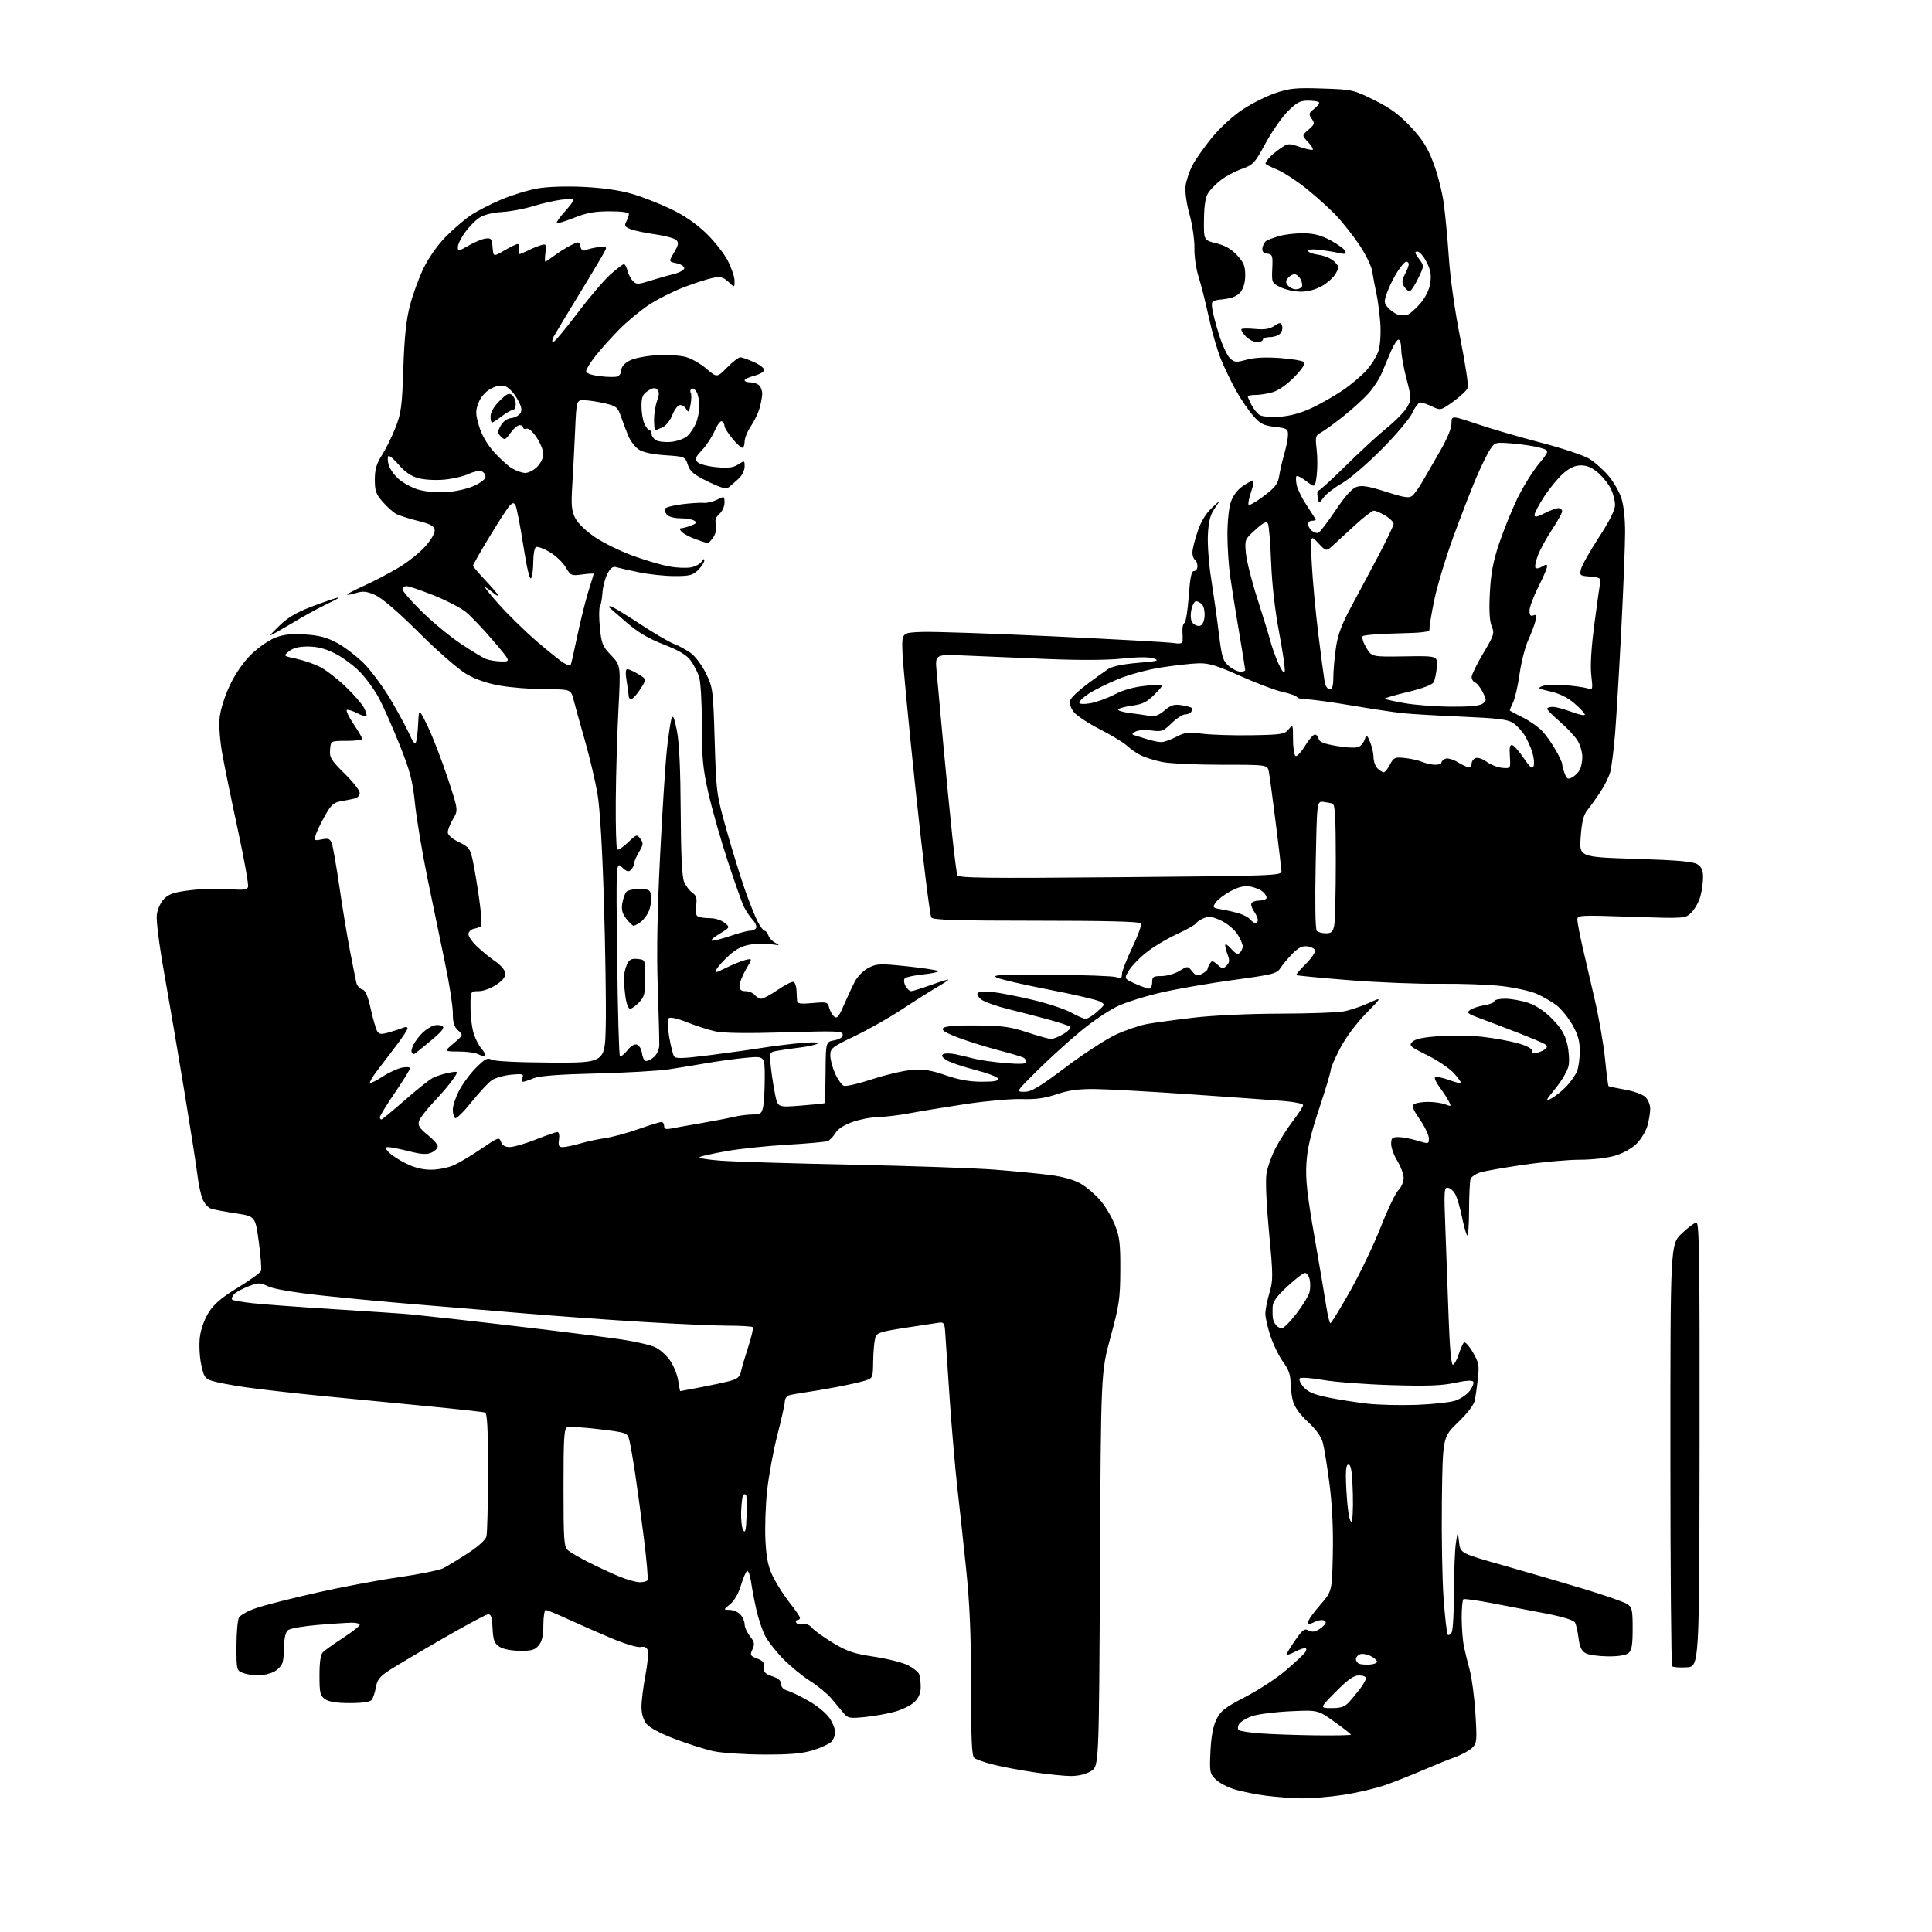 <?xml version="1.0" encoding="UTF-8" standalone="no"?>
<svg 
  version="1.1" 
  xmlns="http://www.w3.org/2000/svg" 
  xmlns:xlink="http://www.w3.org/1999/xlink" 
  xmlns:svg="http://www.w3.org/2000/svg"
  xmlns:rdf="http://www.w3.org/1999/02/22-rdf-syntax-ns#"
  xmlns:cc="http://creativecommons.org/ns#"
  xmlns:dc="http://purl.org/dc/elements/1.1/"
  viewBox="0 0 768 768"
  width="768"
  height="768"
>
<style>svg {background-color: white; }</style>"
<path stroke="none" fill="black" fill-rule="evenodd" d="M517.26,714.87C513.54,714.80 507.35,714.35 503.50,713.86C499.65,713.37 494.09,712.28 491.15,711.43C488.20,710.58 484.66,708.75 483.28,707.37C480.90,704.99 480.78,704.38 481.18,696.18C481.46,690.30 482.22,686.21 483.55,683.50C485.22,680.08 486.89,678.78 495.15,674.49C500.46,671.73 507.66,667.01 511.15,664.00C514.64,660.99 518.03,657.85 518.68,657.02C519.33,656.18 519.47,655.36 519.00,655.19C518.52,655.02 516.71,655.61 514.97,656.51C513.24,657.41 511.65,657.99 511.45,657.79C511.26,657.59 512.72,655.10 514.70,652.26C517.79,647.81 518.57,647.23 520.22,648.12C521.64,648.88 522.76,648.73 524.57,647.55C525.91,646.67 527.00,645.51 527.00,644.98C527.00,644.44 526.30,644.00 525.43,644.00C524.57,644.00 523.00,644.47 521.93,645.04C520.48,645.81 520.00,645.75 520.00,644.77C520.00,644.05 522.14,641.02 524.75,638.04C529.50,632.61 529.50,632.61 529.82,617.72C530.03,608.02 529.58,598.40 528.53,590.16C527.64,583.20 526.45,575.77 525.89,573.65C525.21,571.07 523.23,568.28 519.94,565.25C516.87,562.42 514.64,559.36 514.01,557.11C513.46,555.12 513.01,551.68 513.01,549.45C513.00,546.55 512.17,544.26 510.09,541.44C508.49,539.27 506.24,534.69 505.09,531.28C503.94,527.86 503.00,523.78 503.00,522.21C503.00,520.65 503.73,516.92 504.62,513.93C506.11,508.90 506.10,507.14 504.47,489.97C503.45,479.22 503.00,469.46 503.42,466.70C503.81,464.09 505.48,459.38 507.14,456.23C508.80,453.08 511.92,448.21 514.08,445.41C516.23,442.61 518.00,439.86 518.00,439.30C518.00,438.74 514.51,438.00 510.25,437.66C505.99,437.31 489.42,436.12 473.44,435.02C457.45,433.91 440.35,432.97 435.43,432.91C428.71,432.84 424.88,433.36 420.07,434.98C415.32,436.58 411.69,437.07 406.08,436.90C401.91,436.77 391.98,437.65 384.00,438.85C376.02,440.06 365.96,441.71 361.64,442.52C357.32,443.33 351.69,444.01 349.14,444.03C346.59,444.05 342.07,444.90 339.10,445.93C335.63,447.13 333.13,448.72 332.13,450.37C331.27,451.79 329.88,453.24 329.03,453.58C328.19,453.93 320.98,454.58 313.00,455.04C305.02,455.50 294.23,456.63 289.00,457.55C283.77,458.46 278.89,459.54 278.15,459.95C277.42,460.35 281.24,461.01 286.65,461.40C292.07,461.79 315.62,462.51 339.00,462.99C362.38,463.48 387.80,464.36 395.50,464.96C403.20,465.56 413.10,466.52 417.50,467.09C422.63,467.76 427.00,469.01 429.67,470.56C431.96,471.90 435.44,474.87 437.41,477.16C439.37,479.46 441.98,483.85 443.19,486.92C445.07,491.66 445.39,494.37 445.34,505.00C445.28,516.27 444.90,518.87 441.46,531.50C437.64,545.50 437.64,545.50 437.25,623.81C436.86,702.11 436.86,702.11 433.68,704.05C431.71,705.25 428.68,705.99 425.74,706.00C423.13,706.00 416.38,705.31 410.74,704.46C405.11,703.62 397.80,702.23 394.50,701.37C391.20,700.52 387.94,699.36 387.25,698.79C386.31,698.01 386.00,691.00 386.00,670.08C386.00,649.66 385.49,637.45 384.03,623.46C382.95,613.03 381.39,598.65 380.57,591.50C379.75,584.35 378.39,568.60 377.54,556.50C376.70,544.40 375.90,532.48 375.76,530.00C375.54,526.15 375.21,525.54 373.50,525.75C372.40,525.89 366.34,526.81 360.04,527.79C349.40,529.45 348.52,529.76 347.88,532.04C347.51,533.39 347.15,537.50 347.10,541.17C347.00,547.79 346.98,547.85 343.75,548.86C341.96,549.42 336.90,550.55 332.50,551.38C328.10,552.21 322.48,553.17 320.00,553.51C317.52,553.86 314.71,554.37 313.75,554.64C312.79,554.91 312.00,555.97 312.00,557.00C312.00,558.03 310.68,564.00 309.06,570.27C307.44,576.54 305.59,586.58 304.94,592.59C304.29,598.59 304.00,607.63 304.29,612.69C304.71,619.87 305.40,623.01 307.45,627.09C308.89,629.95 311.85,634.54 314.03,637.28C316.22,640.02 318.00,642.65 318.00,643.13C318.00,643.61 317.52,644.00 316.94,644.00C316.36,644.00 316.18,644.49 316.55,645.09C316.92,645.69 318.11,645.94 319.19,645.66C320.39,645.35 321.80,645.91 322.82,647.11C323.75,648.19 327.50,650.88 331.16,653.10C336.73,656.46 339.40,657.36 347.47,658.57C352.78,659.37 358.84,660.90 360.94,661.97C363.04,663.04 365.03,664.65 365.38,665.54C365.72,666.43 366.00,668.72 366.00,670.63C366.00,672.95 365.21,674.88 363.60,676.49C362.29,677.81 358.80,679.56 355.85,680.39C352.91,681.21 347.50,682.19 343.83,682.55C337.71,683.16 337.02,683.03 335.33,680.96C334.32,679.73 332.15,677.13 330.50,675.19C328.85,673.25 325.02,670.10 322.00,668.20C318.98,666.30 314.16,662.34 311.29,659.41C308.43,656.48 305.19,652.33 304.10,650.19C303.01,648.05 301.46,643.42 300.67,639.90C299.87,636.38 298.92,631.35 298.55,628.73C298.18,626.11 297.46,624.21 296.96,624.52C296.46,624.83 295.36,627.42 294.51,630.26C293.58,633.41 291.90,636.33 290.24,637.69C287.50,639.93 287.50,639.93 290.10,639.96C291.52,639.98 293.43,640.82 294.35,641.83C295.26,642.83 296.00,644.57 296.00,645.69C296.00,646.81 296.96,648.95 298.13,650.44C299.92,652.72 300.08,653.53 299.11,655.65C298.06,657.96 298.21,658.25 300.99,659.30C303.32,660.18 303.95,660.98 303.75,662.82C303.55,664.74 304.17,665.42 307.00,666.35C309.39,667.13 310.50,668.11 310.50,669.43C310.50,670.62 311.44,671.62 313.00,672.05C314.38,672.44 318.19,674.29 321.48,676.16C324.77,678.03 328.49,681.08 329.73,682.93C330.98,684.78 332.00,687.32 332.00,688.58C332.00,689.83 331.30,691.56 330.44,692.42C329.58,693.28 326.32,694.77 323.19,695.74C318.86,697.08 314.14,697.49 303.50,697.46C295.80,697.43 286.80,696.82 283.50,696.10C280.20,695.38 273.32,693.19 268.21,691.24C262.43,689.04 258.17,686.76 256.96,685.22C255.71,683.63 255.00,681.18 255.00,678.48C255.00,676.14 255.70,670.55 256.55,666.05C257.40,661.56 257.84,657.08 257.53,656.09C257.13,654.85 256.24,654.42 254.67,654.72C253.37,654.97 248.26,653.43 242.94,651.19C237.75,649.00 229.99,645.59 225.69,643.61C221.40,641.62 217.46,640.00 216.94,640.00C216.43,640.00 216.00,642.65 216.00,645.89C216.00,650.09 215.48,652.42 214.18,654.02C212.67,655.89 211.40,656.26 206.63,656.21C203.18,656.18 199.94,655.54 198.50,654.59C196.50,653.28 196.05,652.05 195.80,647.26C195.56,642.56 195.20,641.55 193.85,641.77C192.94,641.92 185.06,646.15 176.35,651.17C167.63,656.18 158.16,661.79 155.30,663.62C150.96,666.40 149.99,667.58 149.42,670.73C149.05,672.80 148.29,675.06 147.75,675.75C147.11,676.55 144.03,677.00 139.10,677.00C133.79,677.00 130.76,676.52 129.22,675.44C127.25,674.06 127.00,673.02 127.00,666.01C127.00,660.69 127.44,657.70 128.37,656.77C129.12,656.02 132.72,653.46 136.37,651.09C140.02,648.71 143.00,646.37 143.00,645.88C143.00,645.40 141.54,645.02 139.75,645.04C137.96,645.07 131.88,645.47 126.23,645.94C120.58,646.41 115.29,647.34 114.48,648.02C113.57,648.77 112.99,651.02 112.99,653.87C112.98,656.42 112.70,659.53 112.36,660.79C112.02,662.05 110.48,663.74 108.92,664.54C107.37,665.34 104.53,666.00 102.61,666.00C100.70,666.00 97.98,665.56 96.57,665.02C94.06,664.07 94.00,663.83 94.00,654.46C94.00,649.18 94.45,644.04 94.99,643.02C95.54,642.00 98.79,640.24 102.24,639.10C105.68,637.96 116.38,635.25 126.00,633.08C135.62,630.90 150.23,628.16 158.47,626.98C166.70,625.79 174.70,624.17 176.26,623.37C177.81,622.56 182.16,619.92 185.92,617.48C190.03,614.82 192.99,612.16 193.36,610.78C193.70,609.53 193.98,598.02 193.99,585.22C194.00,567.48 193.70,561.83 192.75,561.50C192.06,561.26 181.82,560.13 170.00,558.99C158.18,557.85 139.28,556.01 128.00,554.91C116.72,553.80 103.00,552.24 97.50,551.44C92.00,550.64 86.06,549.51 84.31,548.93C81.46,548.00 80.99,547.28 79.96,542.31C79.31,539.19 79.09,534.41 79.46,531.47C79.86,528.31 81.26,524.40 82.98,521.69C85.10,518.35 88.10,515.79 94.54,511.86C99.32,508.94 103.47,505.95 103.75,505.22C104.03,504.48 103.64,499.30 102.88,493.70C101.50,483.51 101.50,483.51 93.78,482.33C89.54,481.68 85.11,480.85 83.94,480.48C82.77,480.11 81.24,478.39 80.53,476.65C79.82,474.92 78.92,470.80 78.54,467.50C78.15,464.20 75.83,449.35 73.39,434.50C70.95,419.65 67.35,398.50 65.39,387.50C63.28,375.70 62.03,365.90 62.34,363.60C62.64,361.32 63.87,358.68 65.29,357.25C67.27,355.28 69.35,354.62 76.12,353.83C80.73,353.29 87.55,353.11 91.28,353.43C96.62,353.89 98.17,353.72 98.60,352.60C98.90,351.81 97.12,341.80 94.65,330.34C92.17,318.88 89.38,305.28 88.44,300.12C87.42,294.47 86.97,288.58 87.31,285.27C87.64,282.07 89.34,276.70 91.40,272.36C93.65,267.63 96.74,263.17 99.94,260.06C102.69,257.38 106.97,254.41 109.46,253.46C112.81,252.18 115.87,251.86 121.31,252.21C126.89,252.56 129.92,253.37 134.03,255.59C136.99,257.19 141.78,260.85 144.66,263.72C147.54,266.60 152.40,273.19 155.45,278.37C158.50,283.55 161.85,289.75 162.89,292.14C164.16,295.07 164.97,296.01 165.37,295.00C165.69,294.18 166.08,290.80 166.24,287.50C166.54,281.50 166.54,281.50 170.14,289.00C172.12,293.12 175.64,302.25 177.96,309.27C182.18,322.03 182.18,322.03 180.09,325.57C178.94,327.52 178.00,329.90 178.00,330.86C178.00,331.93 179.70,333.43 182.40,334.74C186.45,336.71 186.90,337.31 187.96,342.19C188.59,345.11 189.74,351.99 190.51,357.49C191.29,362.98 191.60,367.78 191.21,368.14C190.82,368.51 189.61,368.97 188.51,369.16C187.42,369.36 186.38,370.25 186.21,371.13C186.04,372.02 187.61,374.35 189.70,376.32C191.79,378.29 195.07,380.95 197.00,382.23C198.93,383.52 200.64,385.53 200.81,386.71C201.03,388.25 200.06,389.57 197.33,391.42C195.16,392.89 192.13,394.00 190.27,394.00C187.00,394.00 187.00,394.00 187.04,400.75C187.07,404.46 187.70,409.22 188.45,411.32C189.20,413.42 190.60,416.01 191.57,417.07C192.53,418.14 193.06,419.27 192.75,419.59C192.43,419.90 191.26,419.68 190.15,419.08C189.04,418.49 185.51,417.99 182.32,417.99C176.50,417.97 176.50,417.97 180.34,414.72C184.18,411.47 184.18,411.47 182.09,409.58C180.49,408.14 180.00,406.49 180.00,402.60C179.99,399.79 178.62,390.98 176.94,383.00C175.26,375.02 172.14,359.95 170.00,349.50C167.86,339.05 165.60,325.55 164.97,319.50C164.00,310.18 163.05,306.59 158.82,296.00C156.07,289.12 152.41,280.84 150.68,277.58C148.95,274.33 145.51,269.58 143.02,267.04C140.53,264.49 136.05,261.19 133.05,259.70C129.24,257.81 126.05,257.00 122.41,257.00C118.83,257.00 116.51,257.58 114.91,258.87C112.59,260.75 112.59,260.75 117.83,261.87C120.71,262.49 124.94,263.95 127.24,265.12C129.53,266.29 134.06,269.78 137.31,272.88C140.55,275.97 143.87,279.78 144.68,281.34C145.49,282.91 145.93,284.40 145.67,284.67C145.40,284.93 143.76,284.41 142.03,283.51C140.29,282.61 138.44,282.02 137.92,282.19C137.41,282.36 138.56,284.85 140.49,287.71C142.42,290.58 144.00,293.28 144.00,293.72C144.00,294.16 141.19,294.52 137.75,294.51C131.50,294.50 131.50,294.50 131.21,298.00C130.95,301.11 131.58,302.16 136.96,307.47C140.28,310.75 143.00,314.21 143.00,315.15C143.00,316.09 142.21,317.08 141.25,317.35C140.29,317.61 137.84,318.11 135.80,318.45C132.64,318.98 131.68,319.82 129.16,324.29C127.55,327.15 125.90,330.58 125.50,331.90C124.82,334.15 124.96,334.26 127.92,333.67C130.56,333.14 131.20,333.39 131.90,335.27C132.36,336.50 133.72,344.25 134.92,352.50C136.12,360.75 138.01,372.23 139.13,378.00C140.24,383.77 141.39,389.47 141.66,390.66C141.94,391.84 142.97,393.02 143.96,393.28C145.26,393.62 146.19,395.76 147.39,401.12C148.30,405.18 149.46,409.16 149.97,409.97C150.72,411.17 151.59,411.24 154.70,410.36C156.79,409.76 159.29,408.94 160.25,408.53C161.25,408.10 162.00,408.22 162.00,408.79C162.00,409.35 159.86,412.59 157.25,415.99C154.64,419.40 151.18,423.94 149.58,426.08C147.97,428.23 146.86,430.19 147.11,430.44C147.36,430.69 149.60,429.58 152.08,427.97C154.56,426.35 158.03,424.74 159.79,424.39C161.56,424.04 163.00,424.15 163.00,424.63C163.00,425.12 160.30,429.49 157.00,434.34C153.70,439.19 151.00,443.57 151.00,444.08C151.00,444.58 151.26,445.00 151.59,445.00C151.91,445.00 156.07,441.58 160.84,437.40C165.60,433.22 170.64,429.21 172.03,428.49C173.43,427.76 176.32,426.84 178.45,426.44C182.34,425.71 182.34,425.71 180.02,429.11C178.74,430.97 175.34,434.98 172.45,438.00C169.57,441.02 166.92,444.48 166.56,445.67C166.05,447.39 166.75,448.51 169.96,451.09C172.18,452.87 174.00,454.94 174.00,455.69C174.00,456.43 172.90,457.54 171.56,458.16C169.67,459.02 167.62,458.90 162.60,457.64C159.02,456.74 155.32,456.00 154.39,456.00C152.82,456.00 152.83,456.15 154.48,457.98C155.46,459.07 158.55,461.09 161.33,462.48C164.77,464.19 168.01,464.99 171.45,464.98C174.23,464.97 178.31,464.14 180.52,463.13C182.72,462.13 187.65,459.17 191.46,456.56C198.06,452.04 198.43,451.92 199.16,453.91C199.70,455.36 200.79,455.99 202.72,455.97C204.25,455.95 208.88,454.60 213.00,452.97C217.12,451.34 220.98,450.01 221.58,450.00C222.20,450.00 222.47,451.25 222.21,453.00C221.85,455.45 222.13,456.00 223.70,456.00C224.77,456.00 227.86,455.36 230.57,454.57C233.28,453.78 237.75,452.82 240.50,452.43C243.25,452.05 249.18,450.44 253.67,448.87C258.16,447.29 262.33,446.00 262.92,446.00C263.51,446.00 264.00,446.71 264.00,447.58C264.00,448.77 264.68,449.02 266.75,448.60C268.26,448.30 273.55,447.36 278.50,446.51C283.45,445.66 289.30,444.53 291.50,444.01C293.70,443.48 297.13,443.04 299.12,443.02C302.38,443.00 302.81,442.68 303.38,439.88C303.72,438.16 304.00,432.94 304.00,428.27C304.00,419.80 304.00,419.80 296.75,420.46C292.76,420.83 285.90,421.75 281.50,422.51C277.10,423.27 270.12,424.42 266.00,425.05C261.88,425.68 248.82,426.44 237.00,426.72C222.09,427.08 214.47,427.66 212.13,428.62C210.27,429.38 208.37,430.00 207.91,430.00C207.44,430.00 207.35,429.26 207.69,428.36C208.24,426.93 207.65,426.78 203.22,427.20C200.41,427.47 196.99,428.43 195.61,429.34C194.23,430.24 190.58,434.14 187.49,438.01C184.40,441.88 181.46,444.78 180.94,444.46C180.42,444.14 180.00,442.63 180.00,441.09C180.00,439.55 181.16,436.09 182.57,433.40C183.99,430.70 187.02,426.63 189.32,424.35C192.83,420.86 193.81,420.36 195.45,421.24C196.62,421.87 206.08,422.33 218.95,422.39C240.50,422.50 240.50,422.50 240.80,407.50C240.97,399.25 240.64,377.20 240.07,358.50C239.43,337.11 238.47,321.16 237.50,315.50C236.65,310.55 234.42,301.10 232.54,294.50C230.66,287.90 228.62,280.59 228.02,278.25C226.92,274.00 226.92,274.00 216.71,273.97C211.10,273.95 202.97,273.30 198.66,272.53C193.43,271.60 188.95,270.03 185.21,267.82C182.13,265.99 173.73,258.65 166.55,251.49C158.29,243.26 151.93,237.79 149.23,236.58C145.72,235.02 144.34,234.87 141.48,235.75C139.57,236.33 138.00,236.60 138.00,236.34C138.00,236.09 141.04,234.50 144.75,232.82C148.46,231.14 154.55,227.96 158.28,225.75C162.01,223.54 166.87,219.68 169.08,217.18C171.49,214.44 172.97,211.82 172.79,210.62C172.57,209.07 171.06,208.27 166.00,207.02C162.43,206.13 158.55,204.88 157.39,204.24C156.23,203.60 153.86,201.47 152.14,199.50C149.47,196.47 149.00,195.14 149.00,190.66C149.00,186.58 149.65,184.37 151.85,180.89C153.42,178.42 155.84,173.50 157.23,169.95C159.47,164.25 159.83,161.53 160.33,146.50C160.74,134.12 161.45,127.33 162.94,121.50C164.07,117.10 166.55,110.34 168.44,106.48C170.44,102.40 174.09,97.23 177.16,94.13C180.06,91.20 184.43,87.42 186.88,85.74C189.33,84.05 194.87,81.18 199.18,79.36C203.50,77.54 210.02,75.53 213.68,74.90C217.64,74.21 224.99,73.96 231.91,74.29C239.24,74.63 246.22,75.62 250.91,76.97C254.98,78.14 262.00,80.85 266.49,83.00C271.95,85.60 276.67,88.83 280.69,92.70C284.01,95.90 287.91,100.85 289.36,103.72C290.81,106.59 292.00,110.15 292.00,111.64C292.00,114.35 292.00,114.35 289.56,112.05C287.55,110.17 286.46,109.88 283.49,110.44C281.50,110.81 276.28,112.49 271.89,114.16C267.51,115.84 261.16,119.05 257.78,121.30C254.41,123.56 249.18,127.90 246.17,130.95C243.15,134.00 238.96,138.68 236.84,141.34C234.73,144.00 233.00,146.78 233.00,147.52C233.00,148.39 234.91,149.09 238.48,149.54C241.50,149.92 244.65,149.96 245.48,149.64C246.32,149.32 247.00,148.16 247.00,147.06C247.00,145.81 248.23,144.41 250.25,143.36C252.11,142.39 256.71,141.47 261.00,141.22C265.12,140.98 270.32,141.27 272.55,141.88C274.78,142.48 278.50,144.59 280.80,146.56C285.00,150.16 285.00,150.16 289.04,146.08C291.26,143.84 293.62,142.01 294.29,142.02C294.95,142.03 297.45,142.93 299.84,144.01C302.32,145.14 304.00,146.52 303.76,147.24C303.53,147.93 301.69,148.92 299.67,149.43C297.65,149.94 296.00,150.72 296.00,151.18C296.00,151.63 297.04,152.00 298.30,152.00C299.57,152.00 301.14,152.54 301.80,153.20C302.46,153.86 303.00,155.32 302.99,156.45C302.99,157.58 302.53,160.13 301.98,162.13C301.43,164.13 299.85,167.41 298.49,169.43C297.12,171.44 296.00,174.19 296.00,175.54C296.00,176.89 295.58,178.00 295.07,178.00C294.56,178.00 292.76,176.32 291.07,174.27C289.38,172.22 288.00,170.00 288.00,169.33C288.00,168.66 287.55,167.84 286.99,167.49C286.44,167.15 285.15,168.81 284.13,171.19C283.11,173.56 280.84,177.04 279.09,178.91C276.33,181.86 276.09,182.52 277.32,183.74C278.10,184.53 281.48,185.41 284.84,185.72C289.53,186.14 291.52,185.89 293.47,184.61C295.95,182.99 296.00,183.00 296.00,185.52C296.00,186.96 294.94,189.06 293.60,190.30C292.27,191.51 290.55,193.01 289.76,193.64C288.64,194.52 286.79,194.04 281.43,191.43C275.78,188.69 274.34,187.49 273.43,184.79C272.33,181.51 272.31,181.50 264.41,180.96C259.35,180.62 255.56,179.80 253.89,178.69C252.46,177.74 250.59,175.28 249.74,173.23C248.89,171.18 247.57,167.70 246.81,165.50C245.54,161.85 244.98,161.40 240.46,160.35C237.73,159.71 234.07,159.15 232.33,159.10C229.16,159.00 229.16,159.00 228.61,171.25C228.31,177.99 227.80,187.78 227.48,193.00C227.00,200.95 227.20,203.07 228.70,206.00C229.78,208.09 232.97,211.16 236.64,213.61C240.01,215.88 246.76,219.17 251.64,220.94C256.51,222.71 262.94,224.60 265.91,225.16C268.89,225.71 272.81,225.88 274.64,225.54C276.46,225.20 278.39,224.15 278.94,223.21C279.56,222.15 279.95,221.99 279.97,222.80C279.99,223.51 278.90,225.20 277.55,226.55C275.41,228.68 274.19,229.00 268.11,229.00C264.27,229.00 257.84,228.31 253.82,227.47C249.79,226.64 245.74,225.71 244.80,225.42C243.62,225.06 242.60,225.88 241.43,228.14C240.51,229.92 239.63,233.28 239.49,235.61C239.34,237.93 238.89,240.37 238.49,241.02C238.09,241.66 238.07,245.41 238.45,249.35C239.07,255.83 239.49,256.87 242.94,260.50C246.75,264.50 246.75,264.50 245.84,282.00C245.33,291.62 244.86,307.93 244.78,318.23C244.70,328.54 244.95,337.28 245.33,337.67C245.72,338.05 247.63,336.82 249.58,334.93C253.02,331.62 253.19,331.57 254.56,333.43C255.81,335.13 255.75,335.77 253.99,338.74C252.90,340.59 252.00,342.67 252.00,343.36C252.00,344.04 251.46,345.14 250.81,345.79C249.88,346.72 249.08,346.49 247.25,344.76C244.88,342.54 244.88,342.54 245.33,380.82C245.57,401.87 246.06,419.40 246.43,419.76C246.79,420.12 248.12,419.13 249.38,417.54C250.87,415.68 252.24,414.88 253.27,415.27C254.14,415.61 255.00,417.11 255.18,418.61C255.36,420.12 255.99,421.51 256.60,421.71C257.20,421.90 258.66,421.26 259.84,420.28C261.09,419.24 262.02,417.26 262.07,415.50C262.12,413.85 261.85,403.50 261.47,392.50C260.99,378.82 261.28,362.32 262.39,340.32C263.27,322.61 264.50,303.50 265.11,297.84C265.73,292.17 266.57,286.64 266.97,285.54C267.52,284.07 268.08,285.38 269.09,290.52C270.01,295.18 270.50,305.81 270.59,322.50C270.67,339.29 271.10,348.46 271.90,350.44C272.56,352.06 274.02,354.03 275.16,354.82C276.82,355.99 277.13,357.01 276.72,360.07C276.35,362.84 276.61,364.02 277.69,364.43C278.50,364.74 280.65,365.00 282.47,365.00C284.29,365.00 286.79,365.82 288.02,366.82C290.27,368.64 290.27,368.64 285.89,371.28C283.47,372.73 282.22,373.94 283.09,373.96C283.97,373.98 287.30,373.10 290.50,372.00C293.70,370.90 297.12,370.00 298.10,370.00C299.08,370.00 300.18,369.52 300.55,368.93C300.91,368.34 300.32,366.87 299.22,365.68C298.13,364.48 296.56,362.15 295.74,360.50C294.92,358.85 291.97,350.52 289.19,342.00C286.40,333.48 282.97,321.38 281.56,315.12C279.40,305.53 279.00,301.25 279.00,288.01C279.00,278.92 278.52,270.87 277.86,268.90C277.24,267.03 275.72,264.14 274.49,262.48C272.90,260.34 269.80,258.51 263.81,256.18C257.70,253.80 253.58,251.35 248.93,247.32C245.39,244.26 242.31,241.58 242.08,241.37C241.85,241.17 242.13,241.00 242.69,241.00C243.26,241.00 248.40,244.08 254.11,247.84C259.82,251.61 266.07,255.28 268.00,256.00C269.93,256.73 272.93,258.37 274.67,259.65C276.42,260.93 279.11,264.57 280.66,267.73C283.38,273.30 283.49,274.10 284.10,294.49C284.73,315.19 284.80,315.71 288.87,330.16C291.14,338.23 294.40,348.81 296.11,353.66C297.82,358.52 300.08,364.19 301.13,366.25C302.18,368.31 303.45,370.00 303.95,370.00C304.45,370.00 305.13,370.84 305.45,371.86C305.78,372.88 307.05,374.22 308.27,374.84C310.19,375.80 309.97,375.88 306.74,375.37C304.68,375.04 300.93,375.08 298.42,375.46C295.17,375.95 292.69,377.19 289.87,379.74C287.68,381.71 285.44,384.18 284.89,385.21C283.98,386.91 284.36,386.85 288.69,384.69C291.34,383.37 294.77,381.98 296.31,381.61C299.13,380.93 299.13,380.93 296.56,385.30C295.15,387.71 294.00,390.65 294.00,391.84C294.00,393.45 294.61,394.00 296.38,394.00C297.69,394.00 299.32,394.68 300.00,395.50C300.68,396.32 301.88,397.00 302.65,397.00C303.42,397.00 306.36,395.41 309.18,393.47C312.00,391.53 314.81,390.11 315.41,390.31C316.01,390.52 316.55,391.99 316.62,393.59C316.68,395.19 316.79,397.12 316.87,397.89C316.97,398.97 318.32,399.16 323.00,398.73C328.69,398.22 329.04,398.31 329.60,400.55C329.93,401.85 330.83,403.44 331.60,404.08C332.75,405.03 333.46,404.18 335.53,399.37C336.92,396.14 338.89,391.93 339.92,390.00C340.94,388.07 343.38,385.69 345.33,384.69C348.61,383.03 349.81,382.99 360.94,384.16C367.57,384.86 373.00,385.72 373.00,386.07C373.00,386.42 370.21,387.01 366.79,387.36C363.38,387.72 360.19,388.41 359.70,388.90C359.19,389.41 359.29,390.67 359.94,391.89C360.56,393.05 361.56,394.00 362.16,394.00C362.77,394.00 366.35,392.88 370.13,391.52C373.91,390.16 377.00,389.22 377.00,389.43C377.00,389.64 374.86,391.05 372.25,392.56C369.64,394.08 363.45,397.99 358.50,401.26C353.55,404.53 345.13,409.29 339.79,411.85C330.71,416.20 330.07,416.70 330.06,419.50C330.05,421.15 330.92,424.42 331.98,426.77C333.04,429.11 334.61,431.30 335.45,431.62C336.30,431.94 341.38,430.76 346.74,428.99C352.11,427.23 359.20,425.57 362.50,425.32C367.21,424.95 370.10,425.41 375.93,427.43C381.12,429.23 385.43,430.00 390.26,430.00C395.32,430.00 397.06,429.67 396.75,428.76C396.52,428.07 392.35,426.50 387.48,425.25C382.61,424.00 377.52,422.26 376.18,421.38C374.48,420.27 374.10,419.55 374.94,419.04C375.60,418.63 377.80,418.65 379.82,419.08C381.84,419.51 385.30,420.33 387.50,420.89C389.70,421.46 395.21,422.22 399.75,422.60C405.40,423.06 408.00,422.94 408.00,422.20C408.00,421.60 407.53,420.83 406.96,420.48C406.39,420.12 401.78,418.75 396.71,417.42C391.65,416.09 384.43,413.83 380.67,412.38C375.58,410.43 374.13,409.47 374.98,408.63C375.71,407.90 380.42,407.54 388.31,407.63C398.58,407.73 401.74,408.17 408.38,410.38C412.71,411.82 416.99,413.00 417.88,413.00C418.77,412.99 421.02,412.06 422.88,410.93C424.74,409.80 425.87,408.53 425.38,408.12C424.90,407.71 420.90,406.40 416.50,405.20C412.10,404.01 405.00,402.17 400.72,401.11C396.44,400.05 391.81,398.45 390.44,397.55C389.06,396.65 388.23,395.43 388.60,394.84C389.00,394.19 391.25,393.98 394.38,394.31C397.20,394.61 404.41,396.01 410.42,397.43C416.42,398.85 423.34,401.14 425.79,402.51C428.25,403.88 430.86,405.00 431.61,405.00C432.36,405.00 434.41,403.71 436.17,402.14C439.38,399.27 439.38,399.27 437.10,398.05C435.85,397.38 426.66,395.26 416.68,393.33C406.71,391.40 397.46,389.26 396.14,388.56C394.14,387.52 397.84,387.33 417.61,387.47C430.75,387.56 442.51,387.99 443.75,388.43C445.60,389.09 446.00,388.88 446.00,387.21C446.00,386.10 447.84,381.35 450.10,376.66C452.35,371.96 453.90,367.64 453.54,367.06C453.09,366.34 439.73,366.00 412.06,366.00C380.62,366.00 371.01,365.71 370.23,364.75C369.67,364.06 366.90,341.68 364.07,315.00C361.25,288.32 358.83,263.12 358.72,259.00C358.50,251.50 358.50,251.50 366.50,251.20C370.90,251.03 394.30,251.82 418.50,252.95C442.70,254.08 464.19,255.27 466.25,255.59C468.98,256.02 470.03,255.81 470.11,254.84C470.16,254.10 470.14,252.31 470.04,250.85C469.95,249.39 470.31,247.92 470.86,247.59C471.40,247.25 472.16,242.48 472.55,236.99C473.08,229.54 473.61,227.00 474.63,227.00C475.38,227.00 476.00,226.13 476.00,225.06C476.00,223.99 475.55,222.84 475.00,222.50C474.45,222.16 474.00,220.87 474.00,219.64C474.00,218.40 474.92,214.67 476.04,211.35C477.38,207.37 479.31,204.16 481.70,201.91C485.33,198.50 485.33,198.50 482.92,202.00C481.07,204.69 480.43,207.12 480.16,212.55C479.96,216.44 480.55,224.31 481.46,230.06C482.37,235.80 483.73,245.44 484.47,251.48C485.67,261.25 486.11,262.70 488.47,264.73C489.92,265.98 491.99,267.00 493.06,267.00C494.13,267.00 495.00,266.72 495.00,266.39C495.00,266.05 493.89,259.19 492.53,251.14C491.17,243.09 489.58,233.12 489.00,229.00C488.41,224.88 487.93,217.45 487.92,212.50C487.91,207.38 488.50,201.78 489.29,199.50C490.14,197.05 491.96,194.63 493.99,193.25C495.81,192.01 497.65,191.00 498.09,191.00C498.52,191.00 498.18,193.05 497.33,195.55C496.47,198.06 496.04,200.37 496.36,200.69C496.68,201.02 499.41,199.42 502.43,197.14C506.93,193.74 508.01,192.34 508.49,189.25C508.80,187.19 509.72,183.21 510.53,180.41C511.34,177.61 512.00,174.19 512.00,172.80C512.00,170.50 511.54,170.23 506.75,169.68C502.29,169.17 501.00,168.51 498.17,165.29C496.33,163.21 493.28,158.73 491.39,155.35C489.50,151.97 486.78,146.35 485.36,142.85C483.93,139.36 481.74,131.78 480.49,126.00C479.24,120.22 477.42,113.03 476.45,110.00C475.48,106.97 474.73,101.85 474.80,98.62C474.87,95.38 473.99,89.35 472.85,85.19C471.60,80.64 470.99,76.13 471.30,73.81C471.58,71.70 472.80,68.06 474.01,65.73C475.22,63.41 478.69,58.46 481.72,54.75C484.89,50.87 490.04,46.13 493.86,43.60C497.51,41.17 503.43,38.20 507.00,36.99C512.64,35.08 515.11,34.84 525.66,35.19C537.58,35.58 537.99,35.67 546.28,39.78C552.72,42.97 556.18,45.51 560.77,50.41C565.47,55.43 567.46,58.59 569.78,64.68C571.41,68.98 573.25,76.10 573.87,80.50C574.49,84.90 575.42,94.80 575.95,102.50C576.51,110.78 578.36,123.82 580.47,134.42C582.43,144.27 583.78,153.13 583.47,154.11C583.16,155.08 580.60,157.53 577.79,159.55C572.73,163.19 572.66,163.21 569.31,161.61C567.45,160.72 565.34,160.00 564.62,160.00C563.90,160.00 562.48,161.82 561.48,164.05C560.46,166.30 555.04,172.75 549.26,178.58C543.54,184.34 536.44,190.43 533.46,192.11C530.48,193.79 527.20,196.32 526.17,197.74C524.29,200.32 524.29,200.32 523.79,197.66C523.51,196.20 523.66,195.00 524.13,195.00C524.60,195.00 529.50,190.53 535.02,185.08C540.54,179.62 547.92,172.83 551.42,169.99C554.91,167.16 558.54,163.41 559.47,161.67C561.09,158.65 561.07,158.12 559.09,150.56C557.94,146.20 557.00,140.91 557.00,138.81C557.00,136.72 556.52,135.00 555.94,135.00C555.36,135.00 553.99,137.14 552.88,139.75C551.78,142.36 550.12,146.30 549.19,148.50C548.26,150.70 545.92,154.26 544.00,156.40C542.08,158.55 537.58,162.64 534.00,165.49C530.42,168.34 526.43,171.24 525.12,171.94C522.93,173.11 522.80,173.61 523.40,178.71C523.75,181.73 523.75,186.39 523.40,189.06C522.75,193.91 522.75,193.91 519.35,191.32C517.48,189.89 515.69,188.98 515.38,189.29C515.07,189.60 515.12,191.25 515.49,192.95C515.86,194.66 517.71,198.34 519.59,201.13C521.46,203.92 523.00,206.38 523.00,206.60C523.00,206.82 522.33,207.00 521.50,207.00C520.67,207.00 520.00,207.62 520.00,208.38C520.00,209.14 520.66,210.30 521.47,210.97C522.27,211.64 523.43,212.02 524.04,211.82C524.65,211.62 527.70,207.64 530.82,202.98C534.62,197.32 537.41,194.19 539.24,193.56C541.37,192.83 543.99,193.26 550.94,195.48C558.28,197.83 560.16,198.11 561.41,197.07C562.25,196.38 564.01,193.94 565.32,191.65C566.64,189.37 569.80,183.90 572.35,179.50C575.20,174.58 576.99,170.28 576.99,168.32C577.00,165.13 577.00,165.13 587.25,168.59C592.89,170.50 604.37,173.84 612.77,176.03C621.18,178.22 629.77,181.09 631.88,182.42C633.98,183.75 637.32,186.73 639.30,189.04C641.28,191.34 643.59,195.29 644.45,197.79C645.40,200.61 646.00,205.85 646.00,211.46C646.00,216.47 645.32,233.83 644.49,250.03C643.66,266.24 642.55,284.90 642.03,291.50C641.50,298.10 640.61,305.09 640.05,307.03C639.49,308.98 637.68,312.58 636.04,315.03C634.40,317.49 632.14,320.63 631.02,322.01C629.50,323.86 628.81,326.60 628.35,332.60C627.73,340.69 627.73,340.69 650.11,341.41C667.11,341.95 673.04,342.47 674.75,343.58C676.42,344.67 677.00,346.00 676.99,348.77C676.99,350.82 676.50,354.24 675.91,356.38C675.32,358.51 673.73,361.36 672.38,362.71C669.93,365.16 669.93,365.16 648.46,364.44C627.82,363.75 627.00,363.79 627.02,365.61C627.03,366.65 627.92,371.32 628.99,376.00C630.05,380.68 632.29,390.35 633.96,397.50C635.62,404.65 637.46,415.21 638.03,420.96C638.61,426.71 639.22,431.56 639.40,431.73C639.57,431.91 642.54,432.55 645.99,433.15C649.54,433.78 653.07,435.07 654.13,436.13C655.16,437.16 656.00,439.24 655.99,440.75C655.99,442.26 655.49,445.28 654.89,447.45C654.29,449.63 652.35,452.85 650.59,454.61C648.69,456.51 645.22,458.45 642.02,459.40C638.93,460.32 632.99,461.00 628.07,461.01C623.36,461.01 613.20,461.92 605.50,463.04C597.80,464.16 590.08,465.52 588.34,466.08C586.60,466.64 584.91,467.79 584.59,468.63C584.26,469.47 583.99,475.19 583.97,481.33C583.95,487.59 583.58,491.84 583.13,491.00C582.69,490.18 581.77,486.80 581.09,483.50C580.41,480.20 579.31,476.38 578.65,475.01C577.98,473.64 576.64,472.36 575.68,472.18C574.04,471.86 573.96,472.96 574.57,488.67C574.92,497.93 575.50,513.83 575.86,524.00C576.25,535.18 576.89,542.50 577.50,542.50C578.04,542.50 579.08,540.70 579.80,538.50C580.52,536.30 581.47,534.13 581.92,533.68C582.37,533.23 583.95,534.94 585.43,537.48C587.82,541.54 588.06,542.76 587.50,547.79C587.16,550.93 586.62,554.84 586.31,556.49C585.94,558.39 583.52,561.61 579.62,565.37C573.50,571.26 573.50,571.26 573.17,596.56C573.00,610.47 573.30,628.01 573.86,635.53C574.41,643.05 575.15,649.48 575.49,649.82C575.83,650.16 576.53,649.78 577.04,648.97C577.55,648.16 577.98,640.93 577.98,632.89C577.99,624.85 578.33,616.08 578.74,613.39C579.47,608.50 579.47,608.50 579.99,612.97C580.50,617.43 580.50,617.43 597.50,622.24C606.85,624.89 621.25,629.10 629.50,631.59C637.75,634.09 645.51,636.79 646.75,637.59C648.79,638.91 649.00,639.83 649.00,647.40C649.00,653.95 648.64,656.05 647.35,657.13C646.29,658.00 643.30,658.48 639.10,658.43C635.47,658.40 631.51,657.84 630.31,657.18C628.71,656.31 627.96,654.72 627.51,651.25C627.17,648.64 626.54,645.83 626.11,645.00C625.60,644.04 621.36,642.73 614.41,641.38C608.41,640.21 598.77,638.36 593.00,637.27C587.23,636.17 582.16,635.46 581.75,635.70C581.34,635.93 581.02,639.35 581.04,643.31C581.07,647.26 581.46,652.30 581.93,654.50C582.39,656.70 583.44,660.99 584.27,664.03C585.10,667.07 586.10,674.78 586.50,681.17C587.17,691.94 587.08,692.92 585.25,694.75C584.16,695.84 581.07,697.53 578.38,698.50C575.70,699.48 569.90,701.83 565.50,703.73C561.10,705.63 554.39,708.28 550.58,709.62C546.78,710.95 539.24,712.71 533.84,713.52C528.44,714.34 520.97,714.94 517.26,714.87zM523.25,689.83C530.81,689.92 537.00,689.80 537.00,689.55C537.00,689.30 534.04,686.99 530.43,684.41C523.86,679.73 523.86,679.73 512.68,680.27C506.53,680.57 499.73,681.46 497.56,682.24C495.39,683.02 493.16,684.39 492.59,685.28C492.03,686.17 491.93,687.26 492.36,687.70C492.80,688.14 496.84,688.76 501.33,689.08C505.82,689.40 515.69,689.74 523.25,689.83zM529.32,679.00C533.10,679.00 534.55,678.49 536.30,676.58C537.51,675.24 539.51,672.81 540.75,671.17C541.99,669.53 543.00,667.69 543.00,667.09C543.00,666.49 541.75,666.00 540.22,666.00C538.13,666.00 535.85,667.60 531.00,672.50C524.56,679.00 524.56,679.00 529.32,679.00zM670.46,662.79C667.69,662.96 665.10,662.77 664.71,662.38C664.32,661.99 664.00,624.09 664.00,578.16C664.00,494.66 664.00,494.66 668.52,490.33C671.00,487.95 673.64,486.00 674.37,486.00C675.48,486.00 675.69,501.22 675.60,574.25C675.50,662.50 675.50,662.50 670.46,662.79zM544.50,661.69C546.15,661.59 547.45,661.05 547.39,660.50C547.33,659.95 546.14,658.93 544.74,658.24C543.34,657.55 541.48,657.26 540.60,657.60C539.72,657.94 539.00,658.80 539.00,659.52C539.00,660.24 539.56,661.07 540.25,661.36C540.94,661.65 542.85,661.80 544.50,661.69zM254.19,628.96C255.67,628.98 257.12,628.62 257.41,628.15C257.69,627.69 257.06,620.38 256.01,611.90C254.95,603.43 253.38,591.75 252.51,585.94C251.64,580.13 250.58,574.05 250.15,572.44C249.37,569.52 249.28,569.49 238.19,568.14C232.04,567.39 226.33,567.04 225.51,567.36C224.22,567.85 224.00,571.42 224.00,591.31C224.00,612.32 224.18,614.85 225.75,616.23C226.71,617.08 230.43,619.25 234.00,621.04C237.57,622.84 242.97,625.35 246.00,626.61C249.03,627.88 252.71,628.93 254.19,628.96zM296.79,602.40C296.96,598.20 296.84,594.51 296.54,594.21C296.24,593.91 295.75,593.92 295.44,594.23C295.13,594.54 294.76,597.43 294.62,600.65C294.48,603.87 294.85,607.30 295.44,608.28C296.26,609.65 296.57,608.34 296.79,602.40zM537.18,605.00C537.67,605.00 537.94,599.97 537.78,593.83C537.58,585.99 537.13,582.54 536.25,582.25C535.36,581.95 535.00,583.24 535.01,586.67C535.01,589.33 535.30,594.54 535.65,598.25C536.00,601.96 536.69,605.00 537.18,605.00zM563.12,558.45C569.52,558.22 576.45,557.46 578.53,556.77C580.61,556.07 583.19,554.31 584.28,552.85C585.36,551.39 585.97,549.76 585.64,549.22C585.25,548.59 582.57,548.77 578.26,549.71C573.06,550.83 567.23,551.04 553.00,550.61C542.83,550.31 530.68,549.38 526.01,548.57C521.34,547.75 517.15,547.45 516.69,547.91C516.24,548.36 516.91,549.92 518.18,551.36C519.94,553.36 522.31,554.36 528.03,555.53C532.17,556.37 539.15,557.47 543.53,557.97C547.91,558.47 556.73,558.68 563.12,558.45zM270.38,553.00C270.45,553.00 274.10,552.31 278.50,551.47C282.90,550.63 288.18,549.49 290.24,548.93C293.14,548.15 294.11,547.32 294.55,545.21C294.86,543.72 296.17,539.27 297.46,535.32C298.75,531.37 299.55,527.88 299.23,527.57C298.92,527.26 294.58,526.99 289.58,526.98C284.59,526.98 269.70,526.33 256.50,525.54C243.30,524.76 221.47,523.19 208.00,522.05C194.53,520.91 174.95,519.29 164.50,518.43C154.05,517.58 137.55,516.02 127.84,514.97C116.98,513.79 108.83,512.41 106.65,511.37C103.33,509.79 102.84,509.79 98.64,511.39C96.17,512.34 93.61,513.77 92.94,514.58C92.26,515.39 91.98,516.31 92.29,516.63C92.61,516.95 96.23,517.58 100.34,518.04C104.45,518.50 119.22,519.59 133.16,520.45C147.10,521.31 160.75,522.24 163.50,522.51C166.25,522.79 174.57,523.69 182.00,524.51C189.43,525.33 204.95,527.14 216.50,528.52C228.05,529.91 241.92,531.70 247.31,532.50C252.71,533.31 258.63,534.68 260.48,535.56C262.32,536.43 264.97,538.80 266.37,540.82C267.77,542.85 269.21,546.41 269.58,548.75C269.95,551.09 270.31,553.00 270.38,553.00zM509.56,528.00C510.29,528.00 512.91,525.37 515.38,522.15C517.86,518.93 520.19,515.11 520.55,513.65C520.92,512.19 520.93,509.88 520.59,508.50C520.24,507.12 519.41,506.01 518.73,506.02C518.05,506.02 514.91,508.43 511.75,511.37C507.46,515.35 505.97,517.44 505.88,519.60C505.82,521.20 505.86,523.17 505.98,524.00C506.09,524.83 506.65,526.06 507.22,526.75C507.78,527.44 508.84,528.00 509.56,528.00zM528.87,525.99C529.22,525.98 532.73,520.25 536.69,513.24C540.64,506.23 546.11,494.81 548.83,487.86C551.56,480.90 554.73,474.27 555.89,473.11C557.05,471.95 557.99,469.76 557.97,468.25C557.95,466.74 556.83,463.70 555.47,461.50C554.12,459.30 553.01,456.26 553.01,454.75C553.00,452.39 553.41,452.00 555.84,452.00C557.40,452.00 560.78,452.63 563.34,453.40C567.94,454.79 568.00,454.77 568.00,452.51C568.00,451.25 566.38,447.87 564.40,444.99C561.56,440.86 561.08,439.56 562.15,438.89C562.89,438.42 565.38,438.02 567.68,438.02C569.99,438.01 573.04,438.44 574.46,438.99C576.92,439.92 577.00,439.86 575.90,437.74C575.27,436.51 573.64,434.01 572.27,432.18C570.91,430.36 570.09,428.57 570.45,428.21C570.82,427.85 573.21,428.31 575.77,429.23C578.33,430.15 580.58,430.75 580.78,430.56C580.97,430.37 579.75,428.64 578.06,426.73C576.38,424.81 571.59,421.55 567.42,419.49C560.42,416.03 559.96,415.62 561.45,414.12C562.60,412.98 565.77,412.32 572.29,411.87C577.35,411.53 585.10,411.66 589.50,412.17C593.90,412.67 600.09,413.80 603.25,414.67C606.84,415.67 609.00,416.80 609.00,417.70C609.00,418.72 609.65,418.94 611.25,418.45C612.49,418.08 613.95,417.36 614.49,416.85C615.14,416.24 614.98,415.60 614.02,415.01C613.22,414.52 608.50,412.53 603.53,410.59C598.56,408.65 591.83,406.09 588.58,404.89C583.42,403.01 582.87,402.57 584.35,401.49C585.28,400.81 587.83,399.96 590.02,399.61C592.21,399.26 594.00,398.53 594.00,397.99C594.00,397.44 595.94,397.00 598.32,397.00C600.70,397.00 604.85,397.75 607.56,398.67C610.76,399.77 614.09,402.01 617.12,405.13C620.59,408.68 622.09,411.20 623.00,414.98C623.66,417.77 623.92,421.63 623.56,423.55C623.19,425.48 620.89,429.52 618.39,432.58C614.33,437.57 614.16,437.96 616.69,436.64C618.24,435.83 620.93,433.67 622.69,431.84C624.44,430.00 626.35,427.23 626.94,425.68C627.52,424.14 628.00,420.54 627.99,417.68C627.98,413.77 627.25,411.23 625.01,407.31C623.37,404.46 620.54,400.99 618.71,399.59C616.88,398.20 613.35,396.16 610.87,395.06C608.38,393.96 602.10,392.57 596.92,391.97C591.74,391.37 580.52,390.97 572.00,391.07C563.48,391.17 547.30,390.52 536.07,389.61C524.83,388.71 515.48,387.81 515.29,387.62C515.10,387.44 516.80,385.43 519.07,383.17C521.33,380.90 523.00,378.48 522.76,377.78C522.53,377.07 521.13,376.36 519.64,376.18C517.65,375.95 516.09,376.73 513.70,379.18C511.92,381.01 509.78,383.56 508.95,384.87C507.57,387.02 505.95,387.43 490.47,389.53C481.14,390.80 468.32,393.01 462.00,394.44C455.68,395.88 447.69,398.36 444.26,399.97C440.82,401.57 434.07,406.16 429.26,410.17C424.44,414.18 416.75,421.18 412.17,425.73C403.84,434.00 403.84,434.00 407.25,434.00C410.01,434.00 413.13,432.14 423.63,424.24C430.77,418.87 439.77,413.02 443.63,411.24C447.49,409.46 453.09,407.57 456.08,407.03C459.06,406.50 467.35,405.37 474.50,404.53C482.03,403.64 496.34,402.97 508.50,402.94C520.05,402.91 531.52,402.52 534.00,402.07C536.48,401.63 540.98,400.13 544.00,398.75C549.50,396.25 549.50,396.25 543.00,402.87C539.15,406.80 534.97,412.41 532.75,416.65C530.69,420.58 529.00,424.48 529.00,425.32C529.00,426.15 526.93,433.06 524.40,440.67C521.00,450.88 519.67,456.59 519.32,462.50C518.94,468.82 519.61,474.92 522.50,491.50C524.52,503.05 526.64,515.54 527.21,519.25C527.78,522.96 528.52,526.00 528.87,525.99zM318.35,439.49C323.38,439.10 327.63,438.66 327.78,438.52C327.94,438.38 328.11,432.85 328.17,426.22C328.27,414.17 328.27,414.17 331.64,413.54C333.80,413.13 335.00,412.34 335.00,411.30C335.00,409.84 332.78,409.75 312.10,410.37C296.98,410.82 287.54,410.69 284.35,409.98C281.68,409.39 276.63,407.77 273.13,406.37C269.18,404.80 266.40,404.20 265.83,404.77C265.25,405.35 265.32,408.16 266.01,412.16C266.63,415.70 267.49,419.17 267.92,419.87C268.54,420.88 271.27,420.81 281.60,419.51C288.69,418.62 298.32,417.28 303.00,416.53C307.68,415.78 314.88,414.90 319.00,414.57C323.53,414.20 325.91,414.32 325.00,414.85C324.18,415.34 321.02,416.04 318.00,416.40C314.98,416.77 310.99,417.34 309.14,417.67C305.77,418.27 305.77,418.27 306.46,424.38C306.83,427.75 307.61,432.68 308.18,435.35C309.21,440.20 309.21,440.20 318.35,439.49zM164.61,419.00C164.46,419.00 164.05,418.72 163.71,418.37C163.36,418.03 163.69,416.57 164.44,415.12C165.20,413.68 166.87,411.54 168.15,410.36C169.44,409.19 171.40,407.96 172.50,407.64C173.60,407.31 175.11,407.43 175.86,407.90C176.87,408.53 175.64,410.06 171.05,413.87C167.67,416.69 164.77,419.00 164.61,419.00zM250.46,401.00C249.80,401.00 248.99,398.92 248.64,396.36C248.29,393.81 248.00,390.45 248.00,388.91C248.00,387.36 248.53,384.93 249.18,383.50C250.14,381.40 250.95,380.96 253.43,381.20C256.50,381.50 256.50,381.50 256.50,388.67C256.50,394.88 256.18,396.19 254.08,398.42C252.74,399.84 251.12,401.00 250.46,401.00zM456.75,392.98C457.44,392.99 458.00,391.88 458.00,390.50C458.00,388.28 458.42,388.00 461.75,388.00C463.81,387.99 466.99,387.08 468.82,385.97C472.14,383.95 472.14,383.95 473.89,386.11C475.37,387.94 475.97,388.09 477.82,387.10C479.02,386.46 480.01,385.61 480.02,385.21C480.02,384.82 480.45,383.84 480.95,383.04C481.74,381.79 482.18,381.85 483.97,383.47C485.84,385.16 486.23,385.20 487.57,383.86C488.75,382.68 488.86,381.75 488.04,379.61C487.47,378.10 487.01,376.34 487.03,375.68C487.05,375.03 488.12,375.70 489.41,377.17C491.15,379.14 492.06,379.54 492.88,378.72C493.50,378.10 494.00,376.96 494.00,376.17C494.00,375.38 493.08,373.25 491.96,371.44C490.84,369.63 487.98,367.20 485.59,366.05C482.25,364.43 480.68,364.17 478.73,364.91C477.33,365.44 475.88,366.39 475.49,367.01C475.11,367.63 471.58,369.63 467.65,371.43C463.72,373.24 458.25,376.54 455.50,378.76C452.75,380.99 449.68,384.21 448.68,385.92C446.86,389.04 446.86,389.04 451.18,391.00C453.56,392.07 456.06,392.97 456.75,392.98zM527.08,371.00C529.27,371.00 529.86,370.44 530.38,367.88C530.72,366.16 531.00,354.67 531.00,342.34C531.00,325.33 530.70,319.83 529.75,319.48C529.06,319.23 527.38,318.91 526.00,318.76C523.50,318.50 523.50,318.50 523.00,343.80C522.70,359.16 522.87,369.48 523.45,370.05C523.97,370.57 525.60,371.00 527.08,371.00zM251.85,368.00C251.46,368.00 250.17,366.76 248.98,365.25C247.37,363.21 246.96,361.64 247.36,359.16C247.66,357.32 248.37,355.26 248.94,354.57C249.52,353.88 251.90,353.36 254.24,353.41C258.16,353.49 258.53,353.73 258.83,356.36C259.01,357.93 258.61,360.53 257.94,362.15C257.27,363.76 255.79,365.74 254.64,366.54C253.49,367.34 252.24,368.00 251.85,368.00zM499.12,367.00C499.61,367.00 500.00,366.43 500.00,365.72C500.00,365.02 499.30,363.44 498.44,362.22C497.59,361.00 497.16,359.55 497.50,359.00C497.84,358.45 499.19,358.00 500.50,358.00C501.81,358.00 503.12,357.61 503.42,357.13C503.71,356.66 503.12,355.51 502.10,354.59C501.08,353.67 498.73,352.68 496.87,352.40C494.47,352.04 492.22,352.59 489.04,354.33C486.58,355.66 483.96,357.69 483.20,358.82C481.92,360.76 482.06,360.92 485.67,361.52C487.78,361.88 490.93,362.60 492.67,363.14C494.41,363.67 496.38,364.75 497.04,365.55C497.70,366.35 498.64,367.00 499.12,367.00zM445.27,348.70C506.61,348.17 509.50,348.07 509.40,346.32C509.35,345.32 508.32,336.62 507.11,327.00C505.90,317.38 504.67,308.26 504.38,306.75C503.84,304.00 503.84,304.00 485.47,304.00C475.37,304.00 464.71,303.50 461.80,302.88C458.88,302.26 455.15,301.09 453.50,300.26C451.85,299.44 449.38,297.72 448.00,296.44C446.62,295.16 441.70,292.17 437.06,289.81C432.42,287.44 427.76,284.32 426.71,282.87C425.56,281.30 425.04,279.49 425.42,278.37C425.76,277.34 428.77,274.48 432.10,272.00C435.43,269.52 439.27,266.77 440.64,265.87C442.17,264.87 446.66,263.96 452.32,263.49C460.13,262.85 461.08,262.60 458.66,261.76C456.79,261.11 452.53,261.12 446.16,261.79C440.00,262.44 429.08,262.49 416.00,261.95C404.73,261.48 390.15,260.87 383.61,260.59C371.72,260.08 371.72,260.08 372.31,266.79C372.64,270.48 373.84,283.62 374.98,296.00C376.12,308.38 377.73,324.80 378.56,332.50C379.39,340.20 380.28,347.12 380.55,347.88C380.96,349.04 391.19,349.17 445.27,348.70zM624.97,309.02C626.06,308.43 627.41,307.09 627.98,306.04C628.54,304.99 629.00,302.64 629.00,300.82C628.99,298.99 628.14,296.10 627.10,294.39C626.06,292.68 622.91,289.31 620.10,286.89C617.30,284.48 615.00,282.16 615.00,281.75C615.00,281.34 616.01,281.00 617.25,281.00C618.49,281.00 621.86,281.90 624.75,283.00C627.64,284.09 630.00,284.58 630.00,284.07C630.00,283.57 628.14,281.56 625.87,279.62C623.13,277.27 619.90,275.67 616.25,274.86C611.38,273.77 611.03,273.53 613.13,272.72C614.44,272.23 618.42,272.06 622.00,272.35C625.58,272.63 629.56,273.19 630.87,273.58C633.21,274.29 633.23,274.25 632.55,268.40C632.11,264.53 632.56,257.32 633.86,247.47C634.96,239.21 636.00,231.79 636.18,230.97C636.42,229.89 635.36,229.42 632.16,229.19C627.99,228.89 627.84,228.76 628.48,226.19C628.84,224.71 632.03,219.05 635.57,213.62C639.82,207.10 642.00,202.73 642.00,200.77C642.00,199.14 641.28,196.27 640.39,194.41C639.50,192.54 637.24,189.66 635.35,188.01C632.97,185.91 630.89,185.00 628.50,185.00C626.06,185.00 624.00,185.94 621.36,188.25C619.32,190.04 615.93,194.16 613.82,197.41C611.72,200.65 610.00,203.92 610.00,204.68C610.00,205.72 610.93,205.56 613.96,204.02C616.14,202.91 618.61,202.00 619.46,202.00C620.31,202.00 620.99,202.56 620.97,203.25C620.96,203.94 619.15,207.20 616.96,210.50C614.77,213.79 612.24,218.41 611.34,220.77C610.45,223.12 610.02,225.36 610.40,225.73C610.78,226.11 611.97,225.88 613.05,225.20C614.60,224.24 615.00,224.24 614.98,225.24C614.97,225.93 613.40,229.59 611.48,233.37C609.57,237.15 608.00,241.36 608.00,242.73C608.00,244.54 608.41,245.06 609.51,244.63C610.72,244.17 610.89,244.61 610.38,246.78C610.02,248.27 608.72,251.75 607.47,254.50C606.23,257.25 604.69,263.32 604.04,268.00C603.39,272.68 602.20,277.80 601.40,279.39C600.60,280.97 600.06,282.38 600.22,282.52C600.37,282.65 602.75,283.90 605.50,285.29C608.25,286.68 611.68,289.09 613.12,290.66C614.56,292.22 616.92,295.56 618.37,298.09C619.82,300.61 621.00,303.17 621.00,303.77C621.00,304.38 621.45,306.04 621.99,307.48C622.83,309.69 623.28,309.92 624.97,309.02zM550.05,307.00C550.54,307.00 551.66,305.62 552.53,303.94C553.98,301.13 554.46,300.91 558.31,301.30C560.61,301.52 563.77,302.23 565.32,302.86C566.86,303.49 569.23,304.00 570.57,304.00C571.90,304.00 573.00,303.60 573.00,303.11C573.00,302.62 573.73,301.94 574.61,301.60C575.50,301.25 577.69,301.88 579.48,302.99C581.27,304.09 583.25,305.00 583.87,305.00C584.49,305.00 585.00,304.31 585.00,303.47C585.00,302.63 585.71,301.67 586.57,301.33C587.44,301.00 589.44,301.69 591.02,302.85C592.60,304.02 595.38,305.09 597.19,305.24C600.50,305.50 600.50,305.50 600.19,300.65C599.96,297.00 600.20,295.90 601.19,296.21C601.91,296.44 603.96,298.78 605.74,301.41C608.29,305.18 609.12,305.84 609.63,304.53C609.98,303.60 609.77,301.20 609.15,299.17C608.54,297.15 607.15,294.06 606.06,292.30C604.98,290.55 602.90,288.33 601.44,287.37C599.31,285.97 595.32,285.49 581.15,284.88C571.44,284.47 560.80,283.84 557.50,283.49C554.20,283.14 545.05,281.76 537.17,280.42C529.29,279.09 521.33,278.00 519.48,278.00C517.63,278.00 515.86,277.59 515.55,277.08C515.24,276.58 512.70,275.67 509.91,275.07C507.12,274.48 499.58,271.64 493.17,268.77C483.75,264.55 480.54,263.57 476.50,263.67C473.75,263.74 467.10,264.48 461.73,265.31C456.08,266.19 448.72,268.18 444.30,270.02C440.09,271.77 434.93,274.34 432.82,275.73C430.72,277.13 429.00,278.71 429.00,279.26C429.00,279.87 430.65,280.00 433.25,279.59C435.59,279.22 439.98,277.65 443.00,276.09C446.76,274.16 450.80,273.05 455.77,272.57C463.04,271.87 463.04,271.87 459.17,275.82C456.02,279.04 454.35,279.90 450.15,280.48C447.32,280.87 444.78,281.55 444.50,282.00C444.22,282.45 446.36,283.10 449.25,283.46C452.14,283.81 455.68,284.33 457.11,284.60C458.98,284.96 460.64,284.33 462.91,282.43C465.50,280.24 466.74,279.86 469.67,280.33C471.64,280.65 473.46,281.13 473.72,281.39C473.99,281.65 473.90,282.35 473.54,282.93C473.18,283.52 472.08,284.00 471.09,284.00C470.11,284.00 467.69,285.57 465.71,287.49C462.40,290.70 461.77,290.93 457.68,290.37C455.21,290.03 452.42,290.23 451.37,290.81C449.85,291.67 449.78,291.94 451.00,292.29C451.82,292.53 454.11,293.23 456.07,293.86C458.04,294.49 460.53,295.00 461.61,295.00C462.69,295.00 465.36,294.07 467.54,292.92C470.97,291.12 472.36,290.96 478.00,291.67C481.57,292.12 490.35,292.39 497.50,292.27C509.42,292.07 510.65,291.87 512.25,289.92C513.96,287.83 514.00,287.92 514.00,293.83C514.00,297.16 514.45,300.16 514.99,300.50C515.54,300.83 517.22,299.06 518.73,296.55C520.25,294.05 522.02,292.00 522.67,292.00C523.32,292.00 524.00,292.76 524.18,293.69C524.42,294.95 526.32,295.69 531.50,296.56C535.61,297.25 539.19,297.38 540.18,296.87C541.11,296.39 542.17,295.03 542.55,293.83C543.19,291.82 543.34,291.90 544.62,294.95C545.38,296.75 546.00,299.50 546.00,301.04C546.00,302.59 546.71,304.56 547.57,305.43C548.44,306.29 549.55,307.00 550.05,307.00zM576.56,280.91C584.03,280.97 588.18,280.59 589.35,279.73C590.97,278.55 590.98,278.26 589.43,275.16C588.52,273.34 587.15,271.61 586.39,271.32C585.63,271.03 585.00,270.03 585.00,269.11C585.00,268.19 587.07,263.95 589.61,259.69C593.92,252.45 594.14,251.75 592.97,248.92C592.11,246.86 591.88,242.69 592.24,235.70C592.64,227.94 593.51,223.28 595.88,216.18C597.60,211.06 600.79,203.13 602.97,198.57C605.14,194.01 608.97,187.76 611.48,184.69C616.03,179.10 616.03,179.10 612.26,178.01C610.19,177.40 605.31,176.65 601.41,176.32C594.44,175.75 594.29,175.78 592.36,178.62C591.29,180.20 588.77,185.35 586.76,190.05C584.76,194.76 580.67,205.33 577.67,213.55C574.67,221.77 571.26,233.10 570.10,238.73C568.94,244.35 568.10,249.53 568.24,250.23C568.44,251.19 565.38,251.57 555.52,251.78C548.38,251.94 542.17,252.43 541.72,252.88C541.26,253.34 541.88,255.38 543.09,257.42C545.28,261.13 545.28,261.13 558.39,260.92C571.50,260.71 571.50,260.71 571.16,265.10C570.97,267.51 570.41,270.23 569.92,271.15C569.36,272.20 565.59,273.64 559.54,275.09C554.32,276.35 550.22,277.56 550.44,277.77C550.65,277.99 554.13,278.76 558.16,279.49C562.20,280.22 570.48,280.86 576.56,280.91zM251.18,277.77C250.53,277.99 249.97,277.57 249.94,276.83C249.91,276.10 249.53,273.36 249.10,270.75C248.57,267.51 248.66,266.00 249.41,266.00C250.01,266.01 251.97,266.90 253.77,268.00C257.03,269.99 257.03,269.99 254.70,273.69C253.41,275.72 251.83,277.56 251.18,277.77zM528.55,274.00C529.61,274.00 530.01,272.73 530.02,269.25C530.03,266.64 530.49,261.37 531.05,257.53C531.81,252.25 533.30,248.26 537.20,241.03C540.03,235.79 544.96,226.55 548.15,220.50C551.34,214.45 553.96,208.93 553.98,208.24C553.99,207.54 552.54,206.08 550.75,204.99C548.96,203.90 546.90,203.01 546.18,203.00C545.45,203.00 542.07,205.57 538.68,208.72C535.28,211.87 531.30,215.52 529.83,216.83C527.16,219.22 527.16,219.22 524.01,215.86C520.85,212.50 520.85,212.50 521.47,224.38C521.82,230.92 522.97,243.29 524.03,251.88C525.10,260.47 526.22,268.96 526.53,270.75C526.86,272.67 527.69,274.00 528.55,274.00zM510.71,266.88C510.92,265.99 509.91,259.02 508.47,251.38C506.82,242.68 505.63,232.27 505.29,223.50C505.00,215.80 504.42,208.88 504.02,208.13C503.46,207.08 502.26,207.67 499.02,210.60C494.80,214.41 494.77,214.50 495.27,219.97C495.56,223.01 497.60,231.12 499.83,238.00C502.05,244.88 504.36,252.42 504.98,254.77C505.59,257.12 507.04,261.17 508.20,263.77C509.52,266.71 510.47,267.89 510.71,266.88zM226.79,264.54C226.95,264.38 228.16,259.13 229.47,252.87C230.78,246.62 232.78,238.57 233.91,235.00C235.05,231.43 235.98,228.33 235.99,228.11C235.99,227.90 233.96,228.01 231.46,228.35C227.07,228.95 226.85,228.85 224.85,225.46C223.71,223.53 220.81,220.80 218.42,219.40C216.02,217.99 213.60,217.13 213.03,217.48C212.46,217.83 211.99,220.45 211.98,223.31C211.98,226.16 211.58,229.11 211.12,229.85C210.58,230.70 209.42,225.84 208.00,216.69C206.75,208.71 205.36,201.58 204.90,200.84C204.22,199.74 203.81,199.77 202.61,201.00C201.80,201.82 198.19,207.40 194.57,213.38C190.96,219.36 188.01,224.54 188.02,224.88C188.03,225.22 190.28,227.87 193.02,230.76C195.76,233.66 198.00,236.32 198.00,236.67C198.00,237.02 197.21,236.63 196.25,235.81C195.29,234.98 193.82,233.92 193.00,233.45C192.18,232.98 194.57,236.04 198.32,240.24C202.07,244.44 208.97,251.17 213.65,255.19C218.33,259.21 223.13,263.03 224.33,263.67C225.52,264.31 226.63,264.70 226.79,264.54zM199.31,262.94C203.12,263.00 203.12,263.00 195.95,254.58C192.01,249.95 187.14,244.84 185.13,243.23C183.13,241.61 177.38,238.65 172.37,236.65C167.35,234.64 162.52,233.00 161.63,233.00C160.73,233.00 160.00,233.57 160.00,234.27C160.00,234.97 163.49,238.98 167.75,243.17C172.01,247.37 178.96,253.10 183.19,255.91C187.41,258.72 191.91,261.44 193.19,261.95C194.46,262.46 197.21,262.90 199.31,262.94zM110.00,251.26C106.55,253.19 106.57,253.15 111.02,248.77C114.28,245.57 117.78,243.47 123.52,241.28C127.91,239.60 132.62,237.96 134.00,237.63C135.38,237.29 134.03,238.18 131.00,239.60C127.97,241.01 122.80,243.77 119.50,245.73C116.20,247.69 111.92,250.18 110.00,251.26zM476.91,248.78C477.90,248.60 478.62,247.23 478.82,245.18C478.99,243.36 478.60,241.22 477.95,240.43C477.29,239.65 476.19,239.00 475.49,239.00C474.79,239.00 473.92,240.61 473.55,242.58C473.13,244.85 473.33,246.69 474.10,247.62C474.77,248.43 476.03,248.95 476.91,248.78zM281.23,215.88C280.83,215.82 278.70,215.12 276.50,214.33C274.30,213.55 271.84,212.25 271.04,211.45C270.12,210.54 270.00,210.00 270.72,210.00C271.35,210.00 273.12,209.52 274.65,208.94C276.88,208.10 277.14,207.70 275.97,206.96C275.16,206.45 272.64,206.02 270.37,206.02C268.00,206.01 265.73,205.38 265.04,204.54C264.37,203.74 264.09,202.66 264.41,202.14C264.73,201.62 267.81,200.85 271.25,200.42C274.69,200.00 278.51,199.76 279.75,199.90C280.99,200.03 283.35,199.47 285.00,198.65C287.96,197.17 288.00,197.19 288.00,199.85C288.00,201.34 287.09,203.33 285.98,204.28C284.52,205.53 284.14,206.71 284.59,208.51C284.99,210.08 284.61,211.95 283.59,213.51C282.69,214.88 281.63,215.95 281.23,215.88zM177.02,195.64C180.76,195.45 185.54,194.41 188.27,193.21C191.04,191.98 193.00,190.46 193.00,189.52C193.00,188.65 192.28,187.66 191.41,187.33C190.53,186.99 188.22,187.48 186.27,188.41C184.32,189.34 179.97,190.35 176.61,190.66C173.22,190.98 168.63,190.72 166.31,190.09C163.45,189.31 160.99,187.64 158.56,184.80C156.61,182.52 154.73,180.94 154.39,181.28C154.04,181.63 154.06,183.12 154.44,184.61C154.81,186.09 156.49,188.59 158.16,190.15C159.84,191.72 163.30,193.67 165.86,194.49C168.67,195.39 173.06,195.85 177.02,195.64zM208.80,188.00C210.06,188.00 212.20,186.90 213.55,185.55C214.90,184.20 216.00,181.94 216.00,180.52C216.00,179.11 214.80,176.15 213.34,173.93C211.76,171.55 210.13,170.12 209.34,170.42C208.60,170.71 208.00,170.50 208.00,169.97C208.00,169.44 207.36,169.00 206.57,169.00C205.78,169.00 204.15,170.39 202.94,172.09C200.92,174.92 200.61,175.04 199.13,173.56C197.68,172.11 197.67,171.68 199.04,169.22C200.00,167.50 201.56,166.38 203.28,166.18C204.78,166.01 206.42,165.08 206.94,164.12C207.62,162.84 207.20,161.24 205.38,158.19C203.93,155.75 201.88,153.76 200.47,153.40C198.94,153.02 196.83,153.50 194.80,154.69C192.87,155.81 190.99,158.05 190.18,160.19C188.99,163.32 189.01,164.54 190.38,169.24C191.39,172.71 193.49,176.41 196.19,179.48C198.52,182.12 201.79,185.12 203.46,186.14C205.13,187.16 207.53,187.99 208.80,188.00zM266.79,175.65C269.15,175.42 272.03,174.40 273.18,173.37C274.33,172.34 275.89,170.05 276.64,168.28C277.39,166.51 278.00,163.45 278.00,161.47C278.00,159.49 277.53,156.99 276.95,155.91C276.37,154.83 275.46,154.21 274.93,154.54C274.40,154.87 274.24,155.59 274.58,156.13C274.92,156.68 274.89,158.77 274.51,160.79C273.95,163.80 273.66,164.14 272.86,162.72C272.33,161.77 271.21,161.00 270.37,161.00C269.52,161.00 268.16,162.73 267.31,164.89C266.45,167.09 264.72,169.26 263.34,169.89C262.00,170.50 260.70,171.00 260.45,171.00C260.20,171.00 260.00,169.12 260.00,166.82C260.00,164.52 260.54,161.15 261.20,159.32C262.11,156.82 262.12,155.72 261.25,154.85C260.39,153.99 259.47,154.12 257.55,155.37C255.45,156.75 255.00,157.83 255.00,161.48C255.00,163.91 255.52,167.05 256.16,168.45C256.80,169.85 257.70,171.00 258.16,171.00C258.62,171.00 259.00,171.65 259.00,172.45C259.00,173.25 259.79,174.39 260.75,174.98C261.71,175.57 264.43,175.87 266.79,175.65zM195.57,168.00C195.26,168.00 195.00,166.86 195.00,165.47C195.00,163.90 196.35,161.58 198.55,159.38C201.44,156.50 202.37,156.06 203.55,157.04C204.35,157.70 205.00,159.31 205.00,160.62C205.00,161.93 204.48,163.00 203.84,163.00C203.21,163.00 201.21,164.12 199.41,165.50C197.61,166.88 195.88,168.00 195.57,168.00zM508.70,165.66C512.82,165.38 517.06,164.22 521.37,162.21C524.94,160.54 530.49,157.38 533.71,155.19C536.94,153.01 541.22,149.40 543.23,147.17C545.24,144.94 547.40,141.40 548.03,139.29C548.68,137.14 548.97,132.38 548.69,128.47C548.42,124.64 547.71,119.25 547.11,116.50C546.51,113.75 545.77,109.84 545.47,107.82C545.18,105.79 542.87,101.07 540.34,97.32C537.81,93.57 533.66,88.31 531.12,85.63C528.58,82.95 523.29,78.18 519.37,75.03C515.45,71.88 510.17,68.45 507.63,67.40C505.09,66.36 503.02,65.28 503.04,65.00C503.05,64.72 503.61,63.81 504.28,62.96C504.95,62.12 506.97,60.39 508.77,59.13C511.95,56.90 512.19,56.88 516.69,58.41C519.25,59.28 521.56,59.77 521.84,59.49C522.12,59.22 521.25,57.83 519.92,56.41C517.50,53.83 517.50,53.83 520.17,51.53C522.60,49.44 522.71,49.04 521.42,47.19C520.13,45.35 520.23,44.97 522.46,43.21C523.82,42.14 524.65,40.98 524.30,40.63C523.95,40.28 521.97,40.00 519.90,40.00C516.80,40.00 515.39,40.75 511.87,44.30C509.52,46.66 505.55,52.38 503.05,57.00C498.80,64.86 498.19,65.52 493.70,67.13C491.06,68.07 487.34,70.03 485.43,71.49C483.52,72.94 481.23,75.25 480.33,76.62C479.19,78.36 478.67,81.55 478.60,87.29C478.50,95.48 478.50,95.48 483.50,96.71C486.98,97.56 489.49,99.01 491.75,101.45C494.39,104.31 495.00,105.79 495.00,109.37C495.00,112.18 494.32,114.61 493.14,116.08C491.83,117.70 489.83,118.54 486.39,118.94C481.65,119.48 481.51,119.59 481.85,122.50C482.04,124.15 483.28,128.91 484.59,133.09C485.91,137.26 487.88,141.49 488.97,142.47C490.75,144.08 491.44,144.14 495.53,142.99C498.57,142.14 503.00,141.91 508.72,142.32C513.45,142.65 517.78,143.38 518.33,143.93C518.99,144.59 517.74,146.56 514.56,149.83C511.74,152.74 508.27,155.20 506.03,155.87C503.96,156.49 500.86,157.00 499.13,157.00C497.41,157.00 496.00,157.25 496.00,157.55C496.00,157.85 496.67,159.40 497.50,161.00C498.32,162.60 499.79,164.39 500.75,164.99C501.73,165.60 505.21,165.89 508.70,165.66zM219.89,136.00C220.41,136.00 224.75,130.82 229.53,124.49C234.31,118.16 240.26,111.18 242.75,108.99C245.24,106.79 247.62,105.00 248.03,105.00C248.45,105.00 249.08,106.18 249.44,107.62C249.80,109.06 250.78,110.92 251.62,111.76C252.98,113.12 253.68,113.10 258.32,111.63C261.17,110.73 265.41,109.52 267.75,108.96C270.11,108.38 272.00,107.33 272.00,106.59C272.00,105.85 270.60,104.97 268.90,104.63C265.80,104.01 265.80,104.01 267.96,100.35C269.73,97.34 269.88,96.46 268.81,95.41C268.09,94.71 264.35,93.70 260.50,93.16C256.65,92.63 252.24,91.70 250.71,91.10C248.35,90.18 248.08,89.72 248.96,88.08C249.53,87.01 250.00,85.65 250.00,85.07C250.00,84.40 247.09,84.00 242.33,84.00C236.42,84.00 233.18,84.59 228.23,86.57C224.70,87.98 221.59,88.92 221.33,88.66C221.06,88.39 222.45,86.40 224.42,84.22C226.39,82.04 228.00,79.92 228.00,79.50C228.00,79.08 225.75,79.04 222.99,79.41C220.23,79.77 215.17,80.94 211.73,82.00C208.30,83.06 202.79,84.09 199.49,84.28C195.79,84.50 192.38,85.36 190.60,86.53C189.01,87.57 186.42,90.19 184.85,92.36C183.28,94.53 182.00,97.15 182.00,98.19C182.00,99.96 182.28,99.92 186.25,97.62C188.59,96.27 191.62,95.01 193.00,94.83C195.24,94.53 195.53,94.89 195.81,98.31C196.13,102.12 196.13,102.12 200.49,99.56C202.89,98.15 205.30,97.00 205.83,97.00C206.37,97.00 206.58,97.90 206.29,99.00C206.00,100.10 206.07,101.00 206.43,101.00C206.80,101.00 208.31,100.38 209.80,99.63C211.28,98.87 213.57,97.92 214.87,97.52C217.11,96.83 217.22,96.99 216.82,100.39C216.59,102.38 216.57,104.00 216.77,104.00C216.97,104.00 218.57,102.93 220.32,101.62C222.07,100.31 225.00,98.48 226.83,97.55C230.06,95.91 230.17,95.93 230.71,97.99C231.10,99.50 231.73,99.91 232.88,99.40C233.77,99.01 236.03,98.48 237.91,98.22C240.62,97.84 241.20,98.05 240.75,99.22C240.43,100.03 235.93,107.64 230.74,116.13C225.55,124.62 220.77,132.56 220.12,133.78C219.45,135.03 219.35,136.00 219.89,136.00zM499.67,136.00C498.40,136.00 496.37,134.95 495.17,133.68C493.96,132.40 493.22,131.11 493.51,130.82C493.80,130.53 496.27,130.51 499.00,130.77C502.58,131.12 504.67,130.79 506.50,129.59C508.77,128.11 509.10,128.10 509.63,129.48C509.96,130.33 509.67,131.69 508.99,132.51C508.31,133.33 506.46,134.00 504.88,134.00C503.29,134.00 502.00,134.45 502.00,135.00C502.00,135.55 500.95,136.00 499.67,136.00zM559.24,125.23C560.24,124.97 562.60,122.95 564.49,120.74C566.71,118.15 568.14,115.25 568.55,112.51C569.04,109.27 568.69,107.31 567.07,104.14C565.91,101.86 564.28,100.00 563.45,100.00C562.24,100.00 562.36,100.57 564.04,102.84C566.14,105.67 566.14,105.67 563.82,110.51C562.54,113.17 561.05,115.50 560.49,115.68C559.94,115.86 558.92,115.10 558.22,113.99C557.19,112.33 557.24,111.44 558.48,109.03C559.32,107.42 560.00,105.63 560.00,105.05C560.00,104.47 559.56,104.00 559.01,104.00C558.47,104.00 556.86,105.85 555.43,108.11C554.00,110.38 552.19,114.05 551.40,116.27C550.11,119.94 550.14,120.50 551.74,122.28C552.71,123.35 554.38,124.57 555.46,124.97C556.54,125.37 558.24,125.49 559.24,125.23zM517.00,115.94C514.52,115.92 510.93,115.12 509.00,114.17C505.56,112.46 505.50,112.33 505.75,106.78C505.99,101.60 505.82,101.11 503.75,100.82C502.12,100.59 501.60,99.95 501.85,98.50C502.04,97.40 502.72,96.16 503.35,95.75C503.98,95.34 506.30,94.47 508.50,93.83C510.70,93.19 515.06,92.69 518.19,92.73C522.45,92.79 525.19,93.52 529.12,95.65C532.01,97.22 534.57,99.13 534.82,99.89C535.16,100.96 534.59,101.12 532.38,100.60C530.80,100.22 527.36,99.65 524.75,99.33C521.87,98.98 520.00,99.14 520.00,99.74C520.00,100.29 521.87,100.99 524.15,101.29C526.43,101.60 529.24,102.79 530.39,103.95C532.34,105.89 532.38,106.23 530.96,108.76C530.13,110.25 527.65,112.48 525.47,113.72C522.94,115.15 519.87,115.96 517.00,115.94zM515.06,115.00C516.06,115.00 517.15,114.56 517.49,114.02C517.82,113.48 517.61,112.13 517.01,111.02C516.42,109.91 515.33,109.00 514.59,109.00C513.85,109.00 512.68,109.67 512.00,110.50C511.01,111.70 511.01,112.30 512.00,113.50C512.68,114.33 514.06,115.00 515.06,115.00z" />

</svg>
